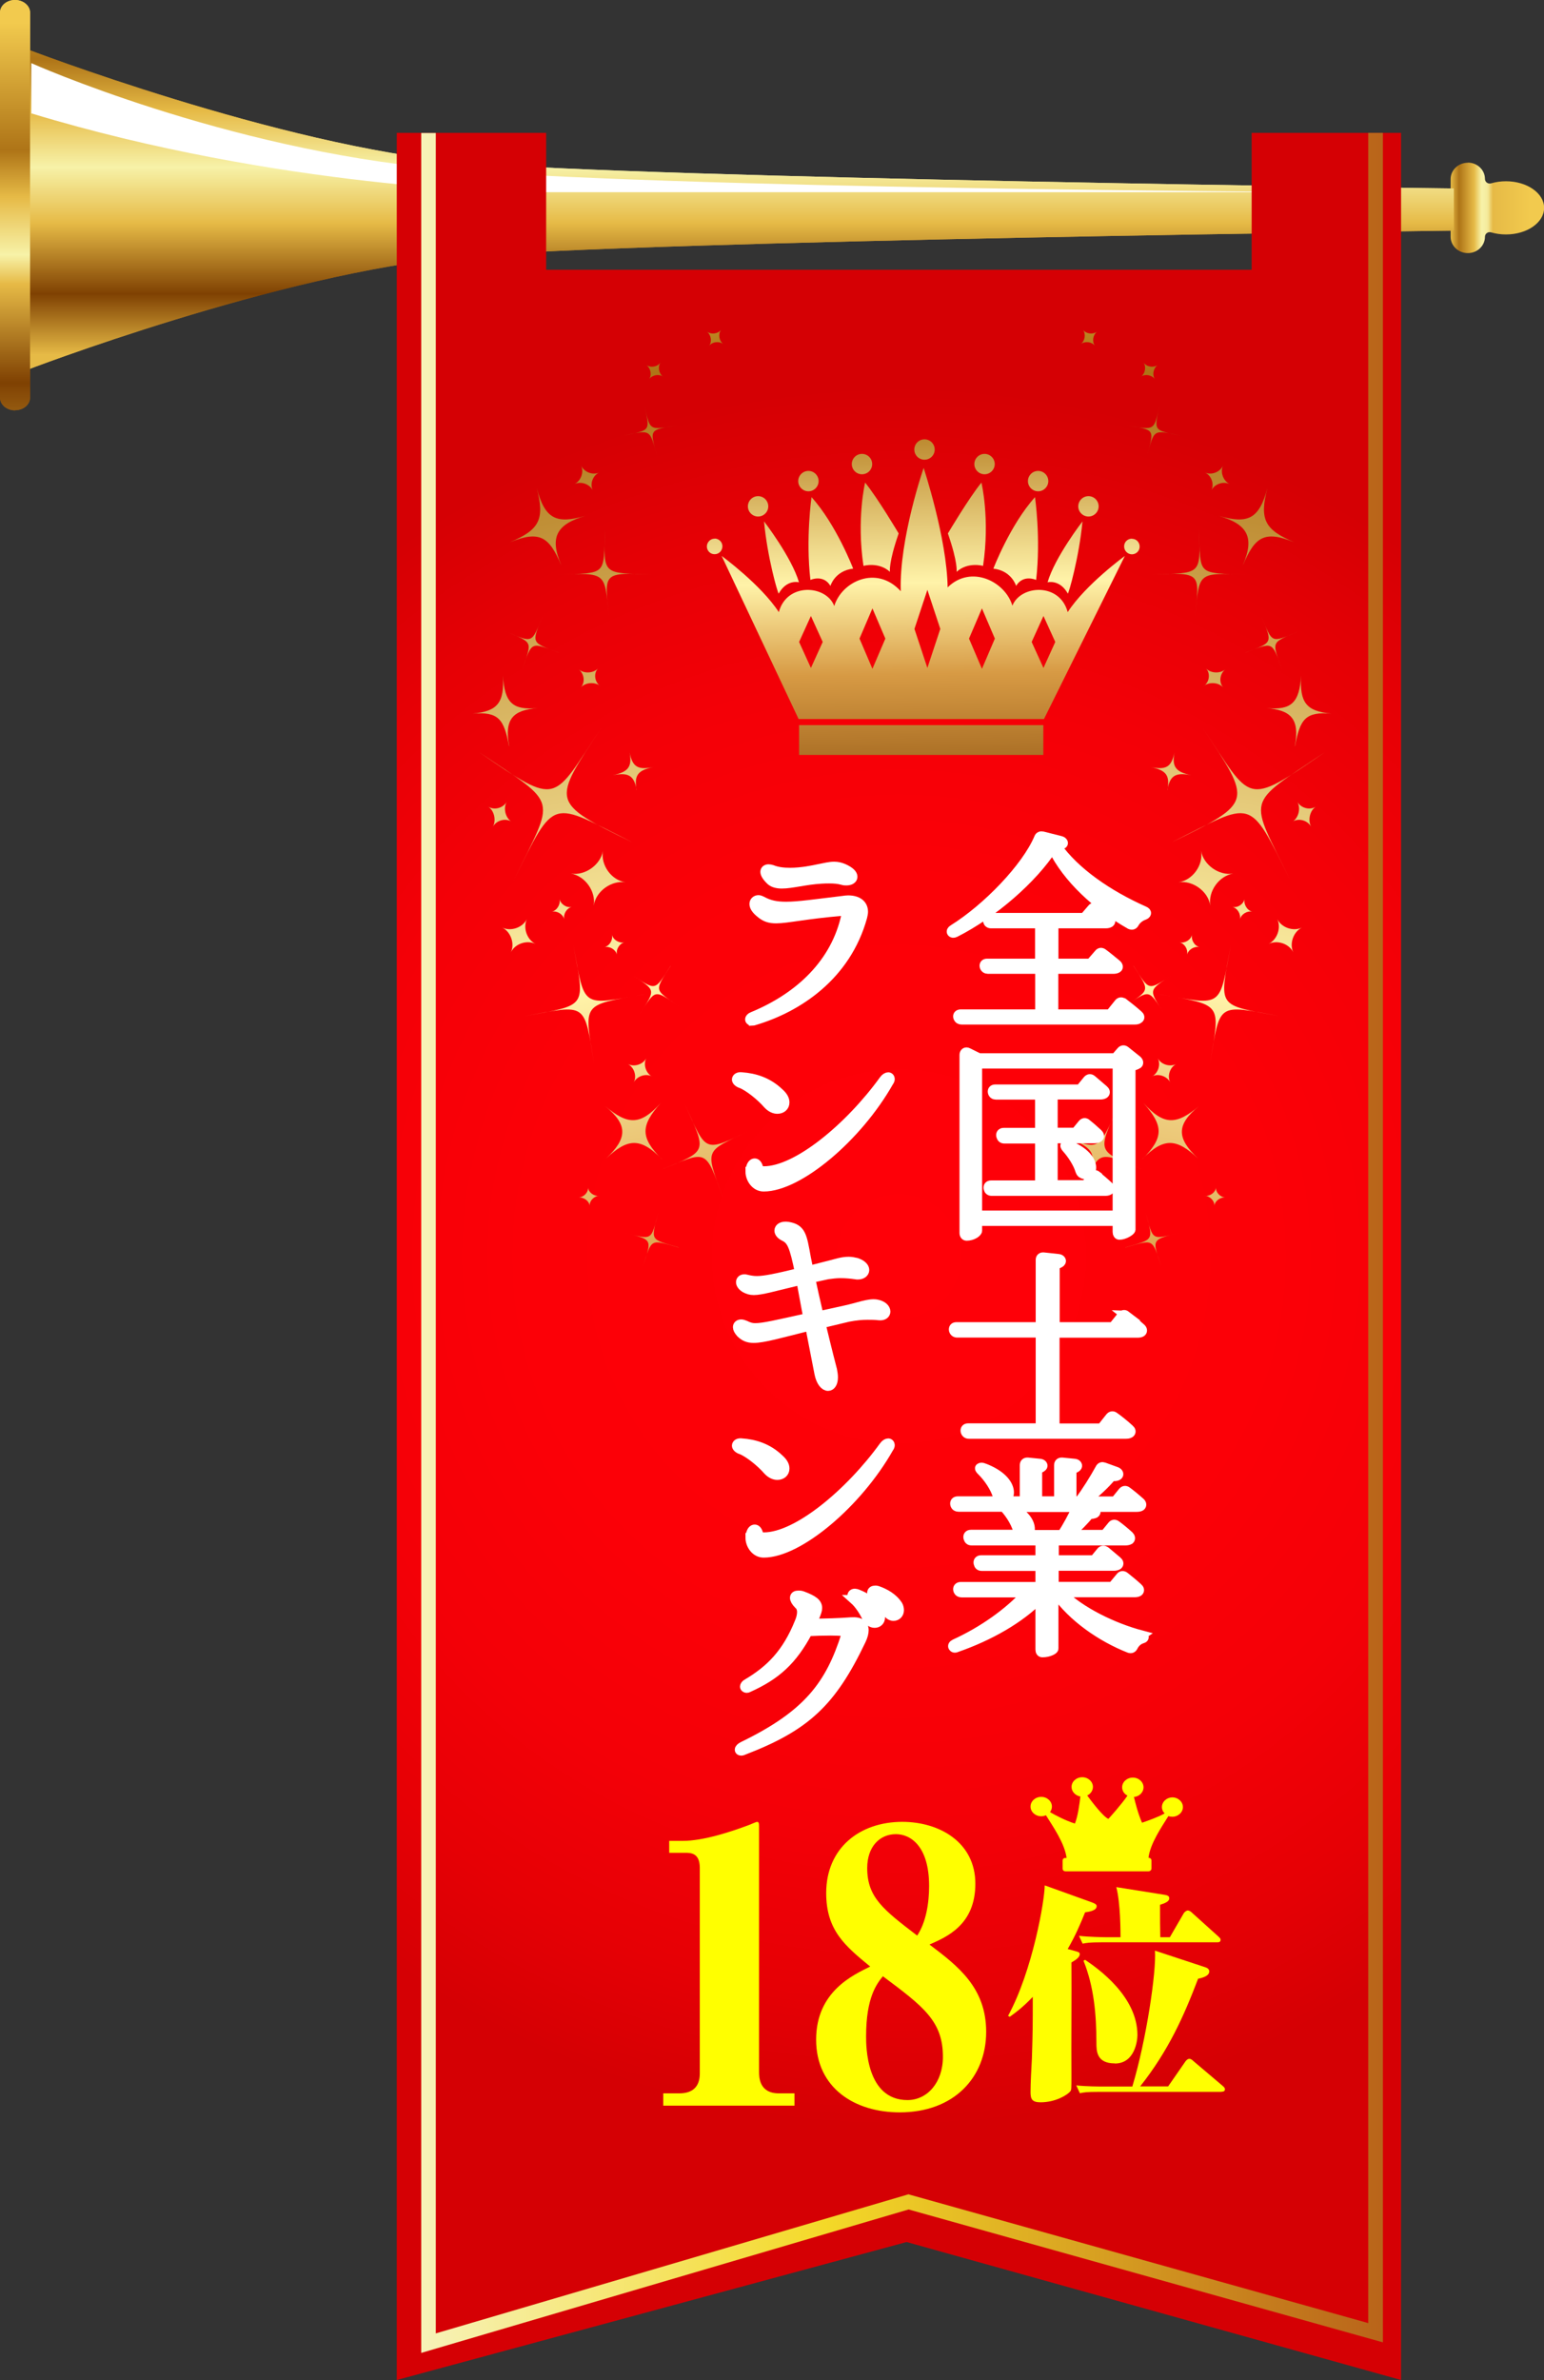 <?xml version="1.0" encoding="UTF-8"?><svg id="_レイヤー_2" xmlns="http://www.w3.org/2000/svg" xmlns:xlink="http://www.w3.org/1999/xlink" viewBox="0 0 124.22 191.45"><rect x="0" y="0" width="124.22" height="191.45" fill="#333333" stroke="none"/><defs><style>.cls-1{fill:url(#_名称未設定グラデーション_182);}.cls-2{fill:#fff;}.cls-3{fill:#ff0;}.cls-4{fill:url(#_名称未設定グラデーション_182-4);}.cls-5{fill:url(#_名称未設定グラデーション_182-8);}.cls-6{fill:url(#_名称未設定グラデーション_182-7);}.cls-7{fill:url(#_名称未設定グラデーション_182-6);}.cls-8{fill:url(#_名称未設定グラデーション_182-5);}.cls-9{fill:url(#_名称未設定グラデーション_182-9);}.cls-10{fill:url(#_名称未設定グラデーション_182-3);}.cls-11{fill:url(#_名称未設定グラデーション_182-2);}.cls-12{fill:url(#New_Gradient_Swatch_3);}.cls-13{fill:url(#_名称未設定グラデーション_59);}.cls-14{fill:url(#_名称未設定グラデーション_58);}.cls-15{fill:url(#_名称未設定グラデーション_182-55);}.cls-16{fill:url(#_名称未設定グラデーション_182-57);}.cls-17{fill:url(#_名称未設定グラデーション_182-56);}.cls-18{fill:url(#_名称未設定グラデーション_182-50);}.cls-19{fill:url(#_名称未設定グラデーション_182-51);}.cls-20{fill:url(#_名称未設定グラデーション_182-59);}.cls-21{fill:url(#_名称未設定グラデーション_182-52);}.cls-22{fill:url(#_名称未設定グラデーション_182-58);}.cls-23{fill:url(#_名称未設定グラデーション_182-42);}.cls-24{fill:url(#_名称未設定グラデーション_182-54);}.cls-25{fill:url(#_名称未設定グラデーション_182-53);}.cls-26{fill:url(#_名称未設定グラデーション_182-16);}.cls-27{fill:url(#_名称未設定グラデーション_182-15);}.cls-28{fill:url(#_名称未設定グラデーション_182-11);}.cls-29{fill:url(#_名称未設定グラデーション_182-12);}.cls-30{fill:url(#_名称未設定グラデーション_182-13);}.cls-31{fill:url(#_名称未設定グラデーション_182-14);}.cls-32{fill:url(#_名称未設定グラデーション_182-19);}.cls-33{fill:url(#_名称未設定グラデーション_182-10);}.cls-34{fill:url(#_名称未設定グラデーション_182-18);}.cls-35{fill:url(#_名称未設定グラデーション_182-17);}.cls-36{fill:url(#_名称未設定グラデーション_182-30);}.cls-37{fill:url(#_名称未設定グラデーション_182-31);}.cls-38{fill:url(#_名称未設定グラデーション_182-32);}.cls-39{fill:url(#_名称未設定グラデーション_182-43);}.cls-40{fill:url(#_名称未設定グラデーション_182-46);}.cls-41{fill:url(#_名称未設定グラデーション_182-41);}.cls-42{fill:url(#_名称未設定グラデーション_182-40);}.cls-43{fill:url(#_名称未設定グラデーション_182-49);}.cls-44{fill:url(#_名称未設定グラデーション_182-48);}.cls-45{fill:url(#_名称未設定グラデーション_182-45);}.cls-46{fill:url(#_名称未設定グラデーション_182-44);}.cls-47{fill:url(#_名称未設定グラデーション_182-47);}.cls-48{fill:url(#_名称未設定グラデーション_182-35);}.cls-49{fill:url(#_名称未設定グラデーション_182-34);}.cls-50{fill:url(#_名称未設定グラデーション_182-36);}.cls-51{fill:url(#_名称未設定グラデーション_182-39);}.cls-52{fill:url(#_名称未設定グラデーション_182-38);}.cls-53{fill:url(#_名称未設定グラデーション_182-37);}.cls-54{fill:url(#_名称未設定グラデーション_182-33);}.cls-55{fill:url(#_名称未設定グラデーション_182-23);}.cls-56{fill:url(#_名称未設定グラデーション_182-26);}.cls-57{fill:url(#_名称未設定グラデーション_182-25);}.cls-58{fill:url(#_名称未設定グラデーション_182-29);}.cls-59{fill:url(#_名称未設定グラデーション_182-24);}.cls-60{fill:url(#_名称未設定グラデーション_182-28);}.cls-61{fill:url(#_名称未設定グラデーション_182-27);}.cls-62{fill:url(#_名称未設定グラデーション_182-22);}.cls-63{fill:url(#_名称未設定グラデーション_182-21);}.cls-64{fill:url(#_名称未設定グラデーション_182-20);}.cls-65{fill:url(#_名称未設定グラデーション_182-62);}.cls-66{fill:url(#_名称未設定グラデーション_182-61);}.cls-67{fill:url(#_名称未設定グラデーション_182-63);}.cls-68{fill:url(#_名称未設定グラデーション_182-60);}.cls-69{fill:none;stroke:#fff;stroke-width:.75px;}.cls-70{fill:url(#_名称未設定グラデーション_4);}.cls-71{fill:url(#_名称未設定グラデーション_3);}</style><linearGradient id="_名称未設定グラデーション_58" x1="-1092.72" y1="16.72" x2="-1085.21" y2="16.72" gradientTransform="translate(-968.5) rotate(-180) scale(1 -1)" gradientUnits="userSpaceOnUse"><stop offset=".15" stop-color="#f2ca4e"/><stop offset=".55" stop-color="#e6ba46"/><stop offset=".56" stop-color="#e9c458"/><stop offset=".58" stop-color="#eed474"/><stop offset=".59" stop-color="#f2e18b"/><stop offset=".61" stop-color="#f4ea9b"/><stop offset=".64" stop-color="#f6f0a5"/><stop offset=".67" stop-color="#f7f2a8"/><stop offset=".75" stop-color="#e6ba46"/><stop offset=".91" stop-color="#ae7417"/><stop offset="1" stop-color="#e6ba46"/></linearGradient><linearGradient id="_名称未設定グラデーション_3" x1="-1027.98" y1="-9.22" x2="-1027.98" y2="28.54" gradientTransform="translate(-968.5) rotate(-180) scale(1 -1)" gradientUnits="userSpaceOnUse"><stop offset=".15" stop-color="#f2ca4e"/><stop offset=".37" stop-color="#ae7417"/><stop offset=".48" stop-color="#e6ba46"/><stop offset=".6" stop-color="#f7f2a8"/><stop offset=".72" stop-color="#e6ba46"/><stop offset=".87" stop-color="#7f4102"/><stop offset="1" stop-color="#e6ba46"/></linearGradient><linearGradient id="_名称未設定グラデーション_59" x1="-969.71" y1="-5.19" x2="-969.71" y2="41.53" gradientTransform="translate(-968.5) rotate(-180) scale(1 -1)" gradientUnits="userSpaceOnUse"><stop offset=".15" stop-color="#f2ca4e"/><stop offset=".37" stop-color="#ae7417"/><stop offset=".45" stop-color="#e6ba46"/><stop offset=".55" stop-color="#f7f2a8"/><stop offset=".6" stop-color="#e6ba46"/><stop offset=".77" stop-color="#7f4102"/><stop offset="1" stop-color="#e6ba46"/></linearGradient><radialGradient id="_名称未設定グラデーション_4" cx="72.32" cy="101.07" fx="72.32" fy="101.07" r="70" gradientUnits="userSpaceOnUse"><stop offset="0" stop-color="#ff0008"/><stop offset=".43" stop-color="#fc0007"/><stop offset=".66" stop-color="#f40007"/><stop offset=".85" stop-color="#e60005"/><stop offset="1" stop-color="#d50004"/></radialGradient><linearGradient id="_名称未設定グラデーション_182" x1="102.31" y1="19.66" x2="79.86" y2="137.28" gradientUnits="userSpaceOnUse"><stop offset="0" stop-color="#f3cb4e"/><stop offset=".1" stop-color="#af7417"/><stop offset=".5" stop-color="#fff3a9"/><stop offset=".71" stop-color="#d79a44"/><stop offset="1" stop-color="#955a16"/></linearGradient><linearGradient id="_名称未設定グラデーション_182-2" x1="107.84" y1="20.71" x2="85.4" y2="138.33" xlink:href="#_名称未設定グラデーション_182"/><linearGradient id="_名称未設定グラデーション_182-3" x1="103.83" y1="19.95" x2="81.39" y2="137.57" xlink:href="#_名称未設定グラデーション_182"/><linearGradient id="_名称未設定グラデーション_182-4" x1="106.31" y1="20.42" x2="83.87" y2="138.04" xlink:href="#_名称未設定グラデーション_182"/><linearGradient id="_名称未設定グラデーション_182-5" x1="109.87" y1="21.1" x2="87.43" y2="138.72" xlink:href="#_名称未設定グラデーション_182"/><linearGradient id="_名称未設定グラデーション_182-6" x1="112.03" y1="21.51" x2="89.59" y2="139.13" xlink:href="#_名称未設定グラデーション_182"/><linearGradient id="_名称未設定グラデーション_182-7" x1="106.19" y1="20.4" x2="83.75" y2="138.02" xlink:href="#_名称未設定グラデーション_182"/><linearGradient id="_名称未設定グラデーション_182-8" x1="107.59" y1="20.67" x2="85.15" y2="138.28" xlink:href="#_名称未設定グラデーション_182"/><linearGradient id="_名称未設定グラデーション_182-9" x1="108.68" y1="20.87" x2="86.24" y2="138.49" xlink:href="#_名称未設定グラデーション_182"/><linearGradient id="_名称未設定グラデーション_182-10" x1="109.56" y1="21.04" x2="87.11" y2="138.66" xlink:href="#_名称未設定グラデーション_182"/><linearGradient id="_名称未設定グラデーション_182-11" x1="101.59" y1="19.52" x2="79.14" y2="137.14" xlink:href="#_名称未設定グラデーション_182"/><linearGradient id="_名称未設定グラデーション_182-12" x1="108.22" y1="20.78" x2="85.77" y2="138.4" xlink:href="#_名称未設定グラデーション_182"/><linearGradient id="_名称未設定グラデーション_182-13" x1="95.93" y1="18.44" x2="73.49" y2="136.06" xlink:href="#_名称未設定グラデーション_182"/><linearGradient id="_名称未設定グラデーション_182-14" x1="106.58" y1="20.47" x2="84.14" y2="138.09" xlink:href="#_名称未設定グラデーション_182"/><linearGradient id="_名称未設定グラデーション_182-15" x1="113.6" y1="21.81" x2="91.16" y2="139.43" xlink:href="#_名称未設定グラデーション_182"/><linearGradient id="_名称未設定グラデーション_182-16" x1="104.31" y1="20.04" x2="81.87" y2="137.66" xlink:href="#_名称未設定グラデーション_182"/><linearGradient id="_名称未設定グラデーション_182-17" x1="94.68" y1="18.2" x2="72.24" y2="135.82" xlink:href="#_名称未設定グラデーション_182"/><linearGradient id="_名称未設定グラデーション_182-18" x1="89.51" y1="17.22" x2="67.07" y2="134.83" xlink:href="#_名称未設定グラデーション_182"/><linearGradient id="_名称未設定グラデーション_182-19" x1="101.55" y1="19.51" x2="79.11" y2="137.13" xlink:href="#_名称未設定グラデーション_182"/><linearGradient id="_名称未設定グラデーション_182-20" x1="113.28" y1="21.75" x2="90.84" y2="139.37" xlink:href="#_名称未設定グラデーション_182"/><linearGradient id="_名称未設定グラデーション_182-21" x1="111.33" y1="21.38" x2="88.89" y2="139" xlink:href="#_名称未設定グラデーション_182"/><linearGradient id="_名称未設定グラデーション_182-22" x1="102.29" y1="19.65" x2="79.85" y2="137.27" xlink:href="#_名称未設定グラデーション_182"/><linearGradient id="_名称未設定グラデーション_182-23" x1="105.35" y1="20.24" x2="82.91" y2="137.86" xlink:href="#_名称未設定グラデーション_182"/><linearGradient id="_名称未設定グラデーション_182-24" x1="-1003.94" y1="19.66" x2="-1026.38" y2="137.28" gradientTransform="translate(-961.1) rotate(-180) scale(1 -1)" xlink:href="#_名称未設定グラデーション_182"/><linearGradient id="_名称未設定グラデーション_182-25" x1="-998.4" y1="20.71" x2="-1020.85" y2="138.33" gradientTransform="translate(-961.1) rotate(-180) scale(1 -1)" xlink:href="#_名称未設定グラデーション_182"/><linearGradient id="_名称未設定グラデーション_182-26" x1="-1002.41" y1="19.95" x2="-1024.85" y2="137.57" gradientTransform="translate(-961.1) rotate(-180) scale(1 -1)" xlink:href="#_名称未設定グラデーション_182"/><linearGradient id="_名称未設定グラデーション_182-27" x1="-999.93" y1="20.42" x2="-1022.37" y2="138.04" gradientTransform="translate(-961.1) rotate(-180) scale(1 -1)" xlink:href="#_名称未設定グラデーション_182"/><linearGradient id="_名称未設定グラデーション_182-28" x1="-996.37" y1="21.1" x2="-1018.82" y2="138.72" gradientTransform="translate(-961.1) rotate(-180) scale(1 -1)" xlink:href="#_名称未設定グラデーション_182"/><linearGradient id="_名称未設定グラデーション_182-29" x1="-994.21" y1="21.51" x2="-1016.66" y2="139.13" gradientTransform="translate(-961.1) rotate(-180) scale(1 -1)" xlink:href="#_名称未設定グラデーション_182"/><linearGradient id="_名称未設定グラデーション_182-30" x1="-1000.05" y1="20.4" x2="-1022.5" y2="138.02" gradientTransform="translate(-961.1) rotate(-180) scale(1 -1)" xlink:href="#_名称未設定グラデーション_182"/><linearGradient id="_名称未設定グラデーション_182-31" x1="-998.65" y1="20.67" x2="-1021.09" y2="138.28" gradientTransform="translate(-961.1) rotate(-180) scale(1 -1)" xlink:href="#_名称未設定グラデーション_182"/><linearGradient id="_名称未設定グラデーション_182-32" x1="-997.56" y1="20.87" x2="-1020.01" y2="138.49" gradientTransform="translate(-961.1) rotate(-180) scale(1 -1)" xlink:href="#_名称未設定グラデーション_182"/><linearGradient id="_名称未設定グラデーション_182-33" x1="-996.69" y1="21.04" x2="-1019.13" y2="138.66" gradientTransform="translate(-961.1) rotate(-180) scale(1 -1)" xlink:href="#_名称未設定グラデーション_182"/><linearGradient id="_名称未設定グラデーション_182-34" x1="-1004.66" y1="19.52" x2="-1027.1" y2="137.14" gradientTransform="translate(-961.1) rotate(-180) scale(1 -1)" xlink:href="#_名称未設定グラデーション_182"/><linearGradient id="_名称未設定グラデーション_182-35" x1="-998.03" y1="20.78" x2="-1020.47" y2="138.4" gradientTransform="translate(-961.1) rotate(-180) scale(1 -1)" xlink:href="#_名称未設定グラデーション_182"/><linearGradient id="_名称未設定グラデーション_182-36" x1="-1010.31" y1="18.44" x2="-1032.75" y2="136.06" gradientTransform="translate(-961.1) rotate(-180) scale(1 -1)" xlink:href="#_名称未設定グラデーション_182"/><linearGradient id="_名称未設定グラデーション_182-37" x1="-999.66" y1="20.47" x2="-1022.1" y2="138.09" gradientTransform="translate(-961.1) rotate(-180) scale(1 -1)" xlink:href="#_名称未設定グラデーション_182"/><linearGradient id="_名称未設定グラデーション_182-38" x1="-992.65" y1="21.81" x2="-1015.09" y2="139.43" gradientTransform="translate(-961.1) rotate(-180) scale(1 -1)" xlink:href="#_名称未設定グラデーション_182"/><linearGradient id="_名称未設定グラデーション_182-39" x1="-1001.94" y1="20.04" x2="-1024.38" y2="137.66" gradientTransform="translate(-961.1) rotate(-180) scale(1 -1)" xlink:href="#_名称未設定グラデーション_182"/><linearGradient id="_名称未設定グラデーション_182-40" x1="-1011.56" y1="18.2" x2="-1034" y2="135.82" gradientTransform="translate(-961.1) rotate(-180) scale(1 -1)" xlink:href="#_名称未設定グラデーション_182"/><linearGradient id="_名称未設定グラデーション_182-41" x1="-1016.73" y1="17.22" x2="-1039.18" y2="134.83" gradientTransform="translate(-961.1) rotate(-180) scale(1 -1)" xlink:href="#_名称未設定グラデーション_182"/><linearGradient id="_名称未設定グラデーション_182-42" x1="-1004.7" y1="19.51" x2="-1027.14" y2="137.13" gradientTransform="translate(-961.1) rotate(-180) scale(1 -1)" xlink:href="#_名称未設定グラデーション_182"/><linearGradient id="_名称未設定グラデーション_182-43" x1="-992.96" y1="21.75" x2="-1015.4" y2="139.37" gradientTransform="translate(-961.1) rotate(-180) scale(1 -1)" xlink:href="#_名称未設定グラデーション_182"/><linearGradient id="_名称未設定グラデーション_182-44" x1="-994.91" y1="21.38" x2="-1017.36" y2="139" gradientTransform="translate(-961.1) rotate(-180) scale(1 -1)" xlink:href="#_名称未設定グラデーション_182"/><linearGradient id="_名称未設定グラデーション_182-45" x1="-1003.95" y1="19.65" x2="-1026.4" y2="137.27" gradientTransform="translate(-961.1) rotate(-180) scale(1 -1)" xlink:href="#_名称未設定グラデーション_182"/><linearGradient id="_名称未設定グラデーション_182-46" x1="-1000.89" y1="20.24" x2="-1023.34" y2="137.86" gradientTransform="translate(-961.1) rotate(-180) scale(1 -1)" xlink:href="#_名称未設定グラデーション_182"/><linearGradient id="New_Gradient_Swatch_3" x1="33.89" y1="99.98" x2="111.26" y2="99.98" gradientUnits="userSpaceOnUse"><stop offset="0" stop-color="#f7f2b8"/><stop offset=".42" stop-color="#f4d928"/><stop offset="1" stop-color="#b9641a"/></linearGradient><linearGradient id="_名称未設定グラデーション_182-47" x1="57.29" y1="29.56" x2="57.8" y2="64.63" xlink:href="#_名称未設定グラデーション_182"/><linearGradient id="_名称未設定グラデーション_182-48" x1="66.62" y1="29.43" x2="67.12" y2="64.5" xlink:href="#_名称未設定グラデーション_182"/><linearGradient id="_名称未設定グラデーション_182-49" x1="70.58" y1="29.37" x2="71.08" y2="64.44" xlink:href="#_名称未設定グラデーション_182"/><linearGradient id="_名称未設定グラデーション_182-50" x1="62.67" y1="29.48" x2="63.17" y2="64.55" xlink:href="#_名称未設定グラデーション_182"/><linearGradient id="_名称未設定グラデーション_182-51" x1="74.28" y1="29.32" x2="74.78" y2="64.39" xlink:href="#_名称未設定グラデーション_182"/><linearGradient id="_名称未設定グラデーション_182-52" x1="69.23" y1="29.39" x2="69.74" y2="64.46" xlink:href="#_名称未設定グラデーション_182"/><linearGradient id="_名称未設定グラデーション_182-53" x1="64.91" y1="29.45" x2="65.41" y2="64.52" xlink:href="#_名称未設定グラデーション_182"/><linearGradient id="_名称未設定グラデーション_182-54" x1="60.83" y1="29.51" x2="61.33" y2="64.58" xlink:href="#_名称未設定グラデーション_182"/><linearGradient id="_名称未設定グラデーション_182-55" x1="74.06" y1="29.32" x2="74.56" y2="64.39" xlink:href="#_名称未設定グラデーション_182"/><linearGradient id="_名称未設定グラデーション_182-56" x1="90.85" y1="29.08" x2="91.35" y2="64.15" xlink:href="#_名称未設定グラデーション_182"/><linearGradient id="_名称未設定グラデーション_182-57" x1="81.5" y1="29.21" x2="82" y2="64.28" xlink:href="#_名称未設定グラデーション_182"/><linearGradient id="_名称未設定グラデーション_182-58" x1="77.6" y1="29.27" x2="78.1" y2="64.34" xlink:href="#_名称未設定グラデーション_182"/><linearGradient id="_名称未設定グラデーション_182-59" x1="85.46" y1="29.15" x2="85.96" y2="64.22" xlink:href="#_名称未設定グラデーション_182"/><linearGradient id="_名称未設定グラデーション_182-60" x1="79.09" y1="29.25" x2="79.6" y2="64.32" xlink:href="#_名称未設定グラデーション_182"/><linearGradient id="_名称未設定グラデーション_182-61" x1="83.38" y1="29.18" x2="83.89" y2="64.25" xlink:href="#_名称未設定グラデーション_182"/><linearGradient id="_名称未設定グラデーション_182-62" x1="87.4" y1="29.13" x2="87.91" y2="64.2" xlink:href="#_名称未設定グラデーション_182"/><linearGradient id="_名称未設定グラデーション_182-63" x1="73.68" y1="29.32" x2="74.18" y2="64.39" xlink:href="#_名称未設定グラデーション_182"/></defs><g id="_レイヤー_1-2"><path class="cls-14" d="m118.09,13.08c.76,0,1.38.59,1.38,1.31h0c0,.25.24.43.49.36.37-.11.78-.17,1.2-.17,1.69,0,3.07.96,3.07,2.14s-1.37,2.14-3.07,2.14c-.43,0-.83-.06-1.2-.17-.24-.07-.49.1-.49.36h0c0,.72-.62,1.31-1.38,1.31s-1.38-.59-1.38-1.31v-4.65c0-.72.62-1.31,1.38-1.31Z"/><path class="cls-71" d="m37.14,13.06c14.7,1.3,79.82,2.1,79.82,2.1v3.39s-65.12.8-79.82,2.1C22.44,21.95,2,29.82,2,29.82V3.89s20.45,7.87,35.15,9.17Z"/><path class="cls-13" d="m1.21,33c.67,0,1.21-.45,1.21-1.02V1.02c0-.56-.54-1.02-1.21-1.02S0,.45,0,1.02v30.97c0,.56.54,1.02,1.21,1.02Z"/><path class="cls-2" d="m105.91,15.46H41.63s-19.17-.29-39.11-6.34v-4.04s15.48,6.92,32.92,8.5c17.44,1.59,70.48,1.87,70.48,1.87Z"/><path class="cls-71" d="m37.14,13.06c14.7,1.3,79.82,2.1,79.82,2.1v3.39s-65.12.8-79.82,2.1C22.44,21.95,2,29.82,2,29.82V3.89s20.45,7.87,35.15,9.17Z"/><path class="cls-13" d="m1.21,33c.67,0,1.21-.45,1.21-1.02V1.02c0-.56-.54-1.02-1.21-1.02S0,.45,0,1.02v30.97c0,.56.54,1.02,1.21,1.02Z"/><path class="cls-2" d="m105.91,15.46H41.63s-19.17-.29-39.11-6.34v-4.04s15.48,6.92,32.92,8.5c17.44,1.59,70.48,1.87,70.48,1.87Z"/><polygon class="cls-70" points="100.7 10.69 100.7 21.7 43.94 21.7 43.94 10.69 31.92 10.69 31.92 191.45 72.94 180.35 112.72 191.45 112.72 10.69 100.7 10.69"/><path class="cls-1" d="m84.8,90.94c3.76,1.78,3.47,1.8,5.25-2.13-1.79,3.93-1.9,3.73,1.95,5.3-3.84-1.57-3.57-1.81-5.08,2.39,1.51-4.19,1.63-3.78-2.12-5.56Z"/><path class="cls-11" d="m90.54,100.34c2.32-.68,2.25-.48,1.64-2.81.6,2.33.44,2.2,2.79,1.62-2.33.58-2.31.47-1.55,2.71-.74-2.23-.54-2.19-2.88-1.51Z"/><path class="cls-10" d="m91.2,77.69c1.31,2.07,1.13,2.01,3.17.7-2.03,1.31-1.99,1.16-.67,3.2-1.33-2.04-1.14-2.02-3.18-.65,2.04-1.37,1.99-1.18.68-3.24Z"/><path class="cls-4" d="m94.9,75.8c.42.1.9-.19,1.01-.61-.1.42.19.9.6,1-.42-.1-.9.19-1.01.61.1-.42-.19-.9-.6-1Z"/><path class="cls-8" d="m99.14,72.95c.42.1.89-.2.99-.63-.09.43.21.92.63,1.02-.42-.1-.9.2-1.01.61.1-.42-.19-.9-.61-1Z"/><path class="cls-7" d="m96.94,96.2c.43.03.86-.29.89-.68-.03.39.33.78.76.81-.43-.04-.86.29-.89.67.03-.38-.33-.78-.76-.81Z"/><path class="cls-6" d="m92.68,86.6c.5-.28.72-.96.47-1.47.26.5.97.72,1.48.46-.51.26-.75.99-.47,1.48-.27-.5-.97-.75-1.48-.48Z"/><path class="cls-5" d="m91.91,93.24c1.75-1.76,1.7-2.69.08-4.52,1.64,1.83,2.66,1.78,4.47.26-1.86,1.51-1.78,2.6-.07,4.21-1.73-1.62-2.75-1.72-4.48.04Z"/><path class="cls-9" d="m94.26,67.76c6.69-3.26,6.43-3.23,2.51-9.2,3.98,5.95,3.33,6.4,9.82,1.95-6.53,4.39-6.1,3.44-2.78,10.31-3.38-6.85-2.91-6.38-9.55-3.06Z"/><path class="cls-33" d="m93.33,79.99c5.1.9,4.75,1.15,5.69-3.96-.95,5.11-1.14,4.77,3.93,5.71-5.08-.95-4.77-1.15-5.61,3.87.84-5.01,1.07-4.72-4.02-5.62Z"/><path class="cls-28" d="m92.62,46.22c4.01-.16,4.01.17,3.82-3.68.19,3.84-.25,3.52,3.92,3.69-4.12-.17-3.84-.21-4.21,3.38.37-3.6.53-3.56-3.52-3.39Z"/><path class="cls-29" d="m100.2,52.49c2.25-.83,2.18-.72,1.27-2.98.91,2.26.74,2.25,2.99,1.27-2.27.98-2.13.74-1.31,3.14-.82-2.41-.71-2.26-2.94-1.43Z"/><path class="cls-30" d="m90.64,34.22c2.31.37,2.21.52,2.68-1.82-.45,2.34-.65,2.15,1.72,2.66-2.34-.52-2.15-.55-2.78,1.68.61-2.22.72-2.16-1.62-2.52Z"/><path class="cls-31" d="m97.37,72.84c-.17-1.15-1.42-2.04-2.55-1.87,1.13-.16,2.01-1.39,1.81-2.52.2,1.12,1.44,2.01,2.58,1.82-1.15.2-2.01,1.42-1.84,2.56Z"/><path class="cls-27" d="m102.06,75.93c.7-.34,1.03-1.3.7-2,.34.69,1.29,1.02,1.99.68-.7.34-1.03,1.31-.7,2-.33-.7-1.29-1.02-1.99-.68Z"/><path class="cls-26" d="m96.87,55.17c.44-.33.52-1.01.16-1.4.36.38,1.1.44,1.54.08-.44.36-.52,1.04-.16,1.45-.36-.41-1.1-.46-1.54-.14Z"/><path class="cls-35" d="m91.78,30.31c.35-.24.46-.8.22-1.15.24.35.79.45,1.14.2-.35.25-.46.8-.22,1.15-.24-.35-.79-.45-1.14-.21Z"/><path class="cls-34" d="m86.95,27.68c.34-.26.43-.81.18-1.15.25.33.8.4,1.14.14-.34.26-.43.81-.18,1.15-.25-.33-.8-.4-1.14-.14Z"/><path class="cls-32" d="m97.46,39.44c.25-.5,0-1.2-.52-1.43.51.23,1.21-.02,1.45-.55-.23.53.02,1.22.54,1.48-.52-.25-1.22,0-1.47.5Z"/><path class="cls-64" d="m104,66.09c.48-.31.67-1.09.37-1.6.29.52,1.02.71,1.5.39-.49.32-.67,1.1-.38,1.63-.29-.53-1.01-.72-1.5-.42Z"/><path class="cls-63" d="m104.18,60.01c.4-2.2-.33-2.89-2.3-3.05,2.02.18,2.66-.42,2.8-2.62-.13,2.19.42,2.88,2.44,3.06-2.08-.16-2.53.43-2.93,2.62Z"/><path class="cls-62" d="m93.92,63.55c.22-1.18-.09-1.6-1.37-1.85,1.28.26,1.71-.01,1.94-1.19-.22,1.17.09,1.59,1.36,1.85-1.28-.25-1.72.02-1.94,1.19Z"/><path class="cls-55" d="m100,45.44c.98-2.27.31-3.29-1.94-3.94,2.3.65,3.24.3,3.91-2.25-.67,2.55-.21,3.37,2.16,4.37-2.42-.98-3.16-.43-4.13,1.83Z"/><path class="cls-59" d="m60.34,90.94c-3.76,1.78-3.47,1.8-5.25-2.13,1.79,3.93,1.9,3.73-1.95,5.3,3.84-1.57,3.57-1.81,5.08,2.39-1.51-4.19-1.63-3.78,2.12-5.56Z"/><path class="cls-57" d="m54.6,100.34c-2.32-.68-2.25-.48-1.64-2.81-.6,2.33-.44,2.2-2.79,1.62,2.33.58,2.31.47,1.55,2.71.74-2.23.54-2.19,2.88-1.51Z"/><path class="cls-56" d="m53.95,77.69c-1.31,2.07-1.13,2.01-3.17.7,2.03,1.31,1.99,1.16.67,3.2,1.33-2.04,1.14-2.02,3.18-.65-2.04-1.37-1.99-1.18-.68-3.24Z"/><path class="cls-61" d="m50.24,75.8c-.42.1-.9-.19-1.01-.61.1.42-.19.9-.6,1,.42-.1.9.19,1.01.61-.1-.42.19-.9.6-1Z"/><path class="cls-60" d="m46.01,72.95c-.42.1-.89-.2-.99-.63.09.43-.21.92-.63,1.02.42-.1.9.2,1.01.61-.1-.42.19-.9.61-1Z"/><path class="cls-58" d="m48.2,96.2c-.43.03-.86-.29-.89-.68.03.39-.33.78-.76.81.43-.04.86.29.89.67-.03-.38.33-.78.76-.81Z"/><path class="cls-36" d="m52.46,86.6c-.5-.28-.72-.96-.47-1.47-.26.5-.97.72-1.48.46.51.26.75.99.47,1.48.27-.5.97-.75,1.48-.48Z"/><path class="cls-37" d="m53.24,93.24c-1.75-1.76-1.7-2.69-.08-4.52-1.64,1.83-2.66,1.78-4.47.26,1.86,1.51,1.78,2.6.07,4.21,1.73-1.62,2.75-1.72,4.48.04Z"/><path class="cls-38" d="m50.88,67.76c-6.69-3.26-6.43-3.23-2.51-9.2-3.98,5.95-3.33,6.4-9.82,1.95,6.53,4.39,6.1,3.44,2.78,10.31,3.38-6.85,2.91-6.38,9.55-3.06Z"/><path class="cls-54" d="m51.82,79.99c-5.1.9-4.75,1.15-5.69-3.96.95,5.11,1.14,4.77-3.93,5.71,5.08-.95,4.77-1.15,5.61,3.87-.84-5.01-1.07-4.72,4.02-5.62Z"/><path class="cls-49" d="m52.52,46.22c-4.01-.16-4.01.17-3.82-3.68-.19,3.84.25,3.52-3.92,3.69,4.12-.17,3.84-.21,4.21,3.38-.37-3.6-.53-3.56,3.52-3.39Z"/><path class="cls-48" d="m44.94,52.49c-2.25-.83-2.18-.72-1.27-2.98-.91,2.26-.74,2.25-2.99,1.27,2.27.98,2.13.74,1.31,3.14.82-2.41.71-2.26,2.94-1.43Z"/><path class="cls-50" d="m54.5,34.22c-2.31.37-2.21.52-2.68-1.82.45,2.34.65,2.15-1.72,2.66,2.34-.52,2.15-.55,2.78,1.68-.61-2.22-.72-2.16,1.62-2.52Z"/><path class="cls-53" d="m47.77,72.84c.17-1.15,1.42-2.04,2.55-1.87-1.13-.16-2.01-1.39-1.81-2.52-.2,1.12-1.44,2.01-2.58,1.82,1.15.2,2.01,1.42,1.84,2.56Z"/><path class="cls-52" d="m43.09,75.93c-.7-.34-1.03-1.3-.7-2-.34.69-1.29,1.02-1.99.68.7.34,1.03,1.31.7,2,.33-.7,1.29-1.02,1.99-.68Z"/><path class="cls-51" d="m48.27,55.17c-.44-.33-.52-1.01-.16-1.4-.36.38-1.1.44-1.54.08.44.36.52,1.04.16,1.45.36-.41,1.1-.46,1.54-.14Z"/><path class="cls-42" d="m53.36,30.31c-.35-.24-.46-.8-.22-1.15-.24.35-.79.45-1.14.2.35.25.46.8.22,1.15.24-.35.79-.45,1.14-.21Z"/><path class="cls-41" d="m58.19,27.68c-.34-.26-.43-.81-.18-1.15-.25.33-.8.4-1.14.14.34.26.43.81.18,1.15.25-.33.8-.4,1.14-.14Z"/><path class="cls-23" d="m47.69,39.44c-.25-.5,0-1.2.52-1.43-.51.23-1.21-.02-1.45-.55.23.53-.02,1.22-.54,1.48.52-.25,1.22,0,1.47.5Z"/><path class="cls-39" d="m41.14,66.09c-.48-.31-.67-1.09-.37-1.6-.29.52-1.02.71-1.5.39.49.32.67,1.1.38,1.63.29-.53,1.01-.72,1.5-.42Z"/><path class="cls-46" d="m40.96,60.01c-.4-2.2.33-2.89,2.3-3.05-2.02.18-2.66-.42-2.8-2.62.13,2.19-.42,2.88-2.44,3.06,2.08-.16,2.53.43,2.93,2.62Z"/><path class="cls-45" d="m51.22,63.55c-.22-1.18.09-1.6,1.37-1.85-1.28.26-1.71-.01-1.94-1.19.22,1.17-.09,1.59-1.36,1.85,1.28-.25,1.72.02,1.94,1.19Z"/><path class="cls-40" d="m45.15,45.44c-.98-2.27-.31-3.29,1.94-3.94-2.3.65-3.24.3-3.91-2.25.67,2.55.21,3.37-2.16,4.37,2.42-.98,3.16-.43,4.13,1.83Z"/><polygon class="cls-12" points="33.89 189.27 33.89 10.7 35.06 10.7 35.06 187.7 73.09 176.51 73.26 176.56 110.08 186.87 110.08 10.69 111.26 10.69 111.26 188.42 73.1 177.73 33.89 189.27"/><path class="cls-47" d="m57.49,43.33c-.34,0-.62.29-.62.63,0,.35.29.63.63.62.35,0,.62-.29.62-.64,0-.35-.29-.62-.63-.62Z"/><path class="cls-44" d="m65.2,46.65s1.04-.48,1.61.48c0,0,.35-1.22,1.83-1.39,0,0-1.35-3.53-3.35-5.75,0,0-.48,3.31-.09,6.66Z"/><path class="cls-43" d="m69.6,38.82s-.7,2.92-.13,6.7c0,0,1.22-.35,2.13.48,0,0-.13-.7.7-3.09,0,0-1.7-2.87-2.7-4.09Z"/><path class="cls-18" d="m62.65,47.75c.65-1.18,1.63-.91,1.63-.91-.59-2.02-2.81-4.9-2.81-4.9.26,2.87,1.11,5.81,1.18,5.81Z"/><circle class="cls-19" cx="74.38" cy="36.16" r=".82"/><circle class="cls-21" cx="69.35" cy="37.33" r=".82"/><path class="cls-25" d="m65.04,39.52c.45,0,.82-.37.82-.82s-.37-.82-.82-.82-.82.37-.82.82.37.82.82.82Z"/><path class="cls-24" d="m60.99,41.55c.45,0,.82-.37.82-.82s-.37-.82-.82-.82-.82.37-.82.82.37.82.82.82Z"/><path class="cls-15" d="m85.9,49.24c-.64-2.4-3.78-2.19-4.45-.52-.56-1.92-3.31-3.34-5.21-1.47-.06-3.97-1.93-9.61-1.93-9.61,0,0-1.98,5.71-1.84,9.92-1.96-2.16-4.77-.76-5.35,1.19-.64-1.7-3.82-1.92-4.46.49-1.45-2.22-4.6-4.52-4.6-4.52l6.19,13.12h19.74l6.51-13.12s-3.15,2.29-4.6,4.52Zm-20.66,4.49l-.95-2.09.95-2.09.95,2.09-.95,2.09Zm4.95.07l-1.04-2.43,1.04-2.43,1.04,2.43-1.04,2.43Zm4.42-.07l-1.04-3.14,1.04-3.14,1.04,3.14-1.04,3.14Zm4.39.07l-1.04-2.43,1.04-2.43,1.04,2.43-1.04,2.43Zm4.95-.07l-.95-2.09.95-2.09.95,2.09-.95,2.09Z"/><path class="cls-17" d="m91.07,43.33c-.35,0-.63.27-.63.62,0,.35.27.63.62.64.34,0,.63-.27.63-.62,0-.35-.27-.63-.62-.63Z"/><path class="cls-16" d="m81.75,47.13c.57-.96,1.61-.48,1.61-.48.39-3.35-.09-6.66-.09-6.66-2,2.22-3.35,5.75-3.35,5.75,1.48.17,1.83,1.39,1.83,1.39Z"/><path class="cls-22" d="m76.96,46c.91-.83,2.13-.48,2.13-.48.57-3.79-.13-6.7-.13-6.7-1,1.22-2.7,4.09-2.7,4.09.83,2.39.7,3.09.7,3.09Z"/><path class="cls-20" d="m85.91,47.75c.07,0,.91-2.94,1.18-5.81,0,0-2.22,2.87-2.81,4.9,0,0,.98-.26,1.63.91Z"/><path class="cls-68" d="m79.21,38.15c.45,0,.82-.37.82-.82s-.37-.82-.82-.82-.82.37-.82.82.37.82.82.82Z"/><path class="cls-66" d="m83.52,39.52c.45,0,.82-.37.82-.82s-.37-.82-.82-.82-.82.37-.82.82.37.82.82.82Z"/><path class="cls-65" d="m87.57,41.55c.45,0,.82-.37.82-.82s-.37-.82-.82-.82-.82.37-.82.82.37.82.82.82Z"/><rect class="cls-67" x="64.29" y="58.33" width="19.65" height="2.4"/><path class="cls-2" d="m85.46,67.92c-.1.05-.27.08-.47.1,1.48,2.13,4.18,3.97,7.06,5.25.13.05.2.13.18.2-.02.07-.08.12-.22.17-.32.12-.59.35-.74.62-.08.15-.18.18-.34.12-2.62-1.48-5.08-3.72-6.25-6.15-1.58,2.45-4.78,5.25-7.83,6.79-.15.07-.23.05-.29-.02-.05-.08,0-.17.13-.25,2.7-1.68,5.87-4.95,6.88-7.34.05-.15.17-.18.32-.15l1.46.37c.17.05.29.22.1.3Zm4.93,12.75c.27.2.77.6,1.19.97.12.1.17.23.03.32-.08.07-.2.08-.33.08h-13.92c-.13,0-.23-.05-.29-.2-.05-.15.03-.27.22-.27h6.37v-3.61h-4.18c-.13,0-.25-.07-.29-.22-.03-.15.05-.25.22-.25h4.24v-3.19h-3.92c-.15,0-.24-.08-.27-.22-.03-.17.05-.27.22-.27h7.55l.62-.72c.1-.13.22-.13.35-.03.25.18.67.52,1.04.82.12.1.17.24.05.34-.08.05-.18.08-.32.08h-4.19v3.19h2.95l.67-.77c.1-.13.22-.13.35-.03.25.18.7.55,1.09.87.12.1.18.25.05.33-.08.05-.2.07-.32.07h-4.8v3.61h4.54l.7-.87c.1-.12.22-.13.35-.03Z"/><path class="cls-2" d="m91.48,85.63c-.13.07-.32.13-.5.17v13.11c-.02.12-.52.44-.92.44-.1,0-.17-.1-.17-.25v-.86h-11.25v.75c0,.15-.4.44-.87.44-.12,0-.2-.1-.2-.25v-14.32c0-.18.13-.29.3-.2l.89.44h10.97l.47-.54c.1-.12.23-.13.35-.03l.94.75c.13.12.17.27,0,.35Zm-1.59-.05h-11.25v12.17h11.25v-12.17Zm-1.66,9.01c.24.18.64.52.96.82.12.1.17.23.05.33-.07.05-.17.08-.3.08h-9.16c-.15,0-.24-.08-.27-.22-.03-.17.05-.27.22-.27h3.92v-3.72h-2.85c-.15,0-.23-.08-.27-.22-.05-.18.05-.29.22-.29h2.9v-3.02h-3.52c-.13,0-.25-.07-.28-.22-.03-.15.05-.25.22-.25h6.83l.59-.72c.1-.12.22-.15.35-.05l.96.82c.12.1.17.23.05.33-.08.05-.18.08-.32.08h-3.81v3.02h1.81l.55-.67c.1-.12.22-.15.35-.03.22.17.59.49.91.79.1.1.17.23.05.33-.08.05-.2.08-.33.08h-3.34v3.72h2.62l.55-.7c.1-.12.22-.15.35-.05Zm-2.23-2.48c2.53,1.04,1.93,2.72,1.09,2.31-.12-.05-.15-.13-.2-.25-.18-.6-.64-1.31-1.09-1.81-.12-.13-.15-.22-.08-.27.08-.05.15-.03.29.02Z"/><path class="cls-2" d="m90.58,105.81c.28.22.8.64,1.21,1.01.12.1.17.24.05.34-.08.05-.18.07-.33.07h-6.64v7.65h3.74l.69-.87c.1-.12.22-.15.35-.05.29.2.82.62,1.22.99.12.1.17.23.05.33-.08.05-.18.08-.33.08h-12.64c-.15,0-.25-.08-.29-.22-.03-.17.05-.27.22-.27h5.82v-7.65h-6.69c-.15,0-.25-.08-.29-.22-.03-.17.05-.27.22-.27h6.76v-5.38c0-.17.1-.25.27-.23l1.19.13c.18.02.3.17.17.3-.1.08-.24.15-.45.18v5h4.66l.7-.87c.1-.12.22-.15.35-.05Z"/><path class="cls-2" d="m91.82,131.55c.15.05.24.12.22.17-.02.07-.08.08-.22.13-.27.1-.49.3-.64.59-.07.15-.17.2-.32.15-2.26-.89-4.59-2.5-5.95-4.46h-.13v4.49c0,.08-.37.32-.92.32-.12,0-.18-.1-.18-.25v-4.13c-1.66,1.68-4.08,3.05-6.72,3.97-.15.07-.24.03-.29-.05-.05-.08,0-.18.15-.25,2.28-1.04,4.39-2.55,5.79-4.11h-5.25c-.13,0-.23-.05-.29-.2-.05-.18.05-.29.22-.29h6.39v-1.64h-4.7c-.15,0-.24-.08-.27-.22-.05-.18.05-.29.22-.29h4.75v-1.54h-5.52c-.15,0-.23-.08-.27-.22-.05-.18.05-.29.22-.29h3.84c-.1-.74-.65-1.63-1.19-2.2h-3.64c-.13,0-.24-.05-.29-.2-.05-.18.05-.29.22-.29h5.37v-2.88c0-.17.1-.25.27-.24l.99.1c.17.02.3.17.17.28-.08.08-.2.13-.38.17v2.57h1.71v-2.88c0-.17.1-.25.27-.24l1.01.1c.18.02.3.17.17.3-.08.07-.22.13-.4.17v2.55h.6c.57-.75,1.21-1.78,1.66-2.6.07-.15.18-.18.32-.13l1.02.37c.17.07.25.25.07.34-.12.05-.27.07-.45.03-.52.64-1.34,1.39-2.13,2h2.4l.6-.74c.1-.12.22-.15.35-.05.25.18.69.54,1.06.87.12.1.17.24.05.34-.08.05-.2.07-.34.07h-4.04l.59.18c.17.05.25.22.1.32-.12.05-.27.08-.45.07-.4.5-1.01,1.11-1.59,1.63h2.83l.59-.72c.1-.13.22-.13.35-.03.25.18.67.52,1.02.84.1.1.15.23.05.33-.08.05-.2.08-.33.08h-5.75v1.54h3.22l.55-.67c.1-.13.23-.13.37-.03l.94.79c.12.1.17.23.05.33-.08.05-.2.08-.34.08h-4.8v1.64h4.7l.64-.77c.1-.13.22-.13.35-.03.25.2.69.55,1.06.89.12.1.17.23.05.33-.08.05-.2.07-.34.07h-5.87c1.53,1.54,4.19,2.82,6.46,3.42Zm-12.68-13.48c2.82,1.06,2.21,2.97,1.29,2.53-.12-.05-.15-.13-.18-.25-.2-.69-.74-1.49-1.29-2.03-.13-.12-.18-.22-.12-.25.07-.05.15-.05.3,0Zm3.59,5.38h2.7c.44-.65.89-1.51,1.21-2.2h-5.28c1.56.75,1.71,1.79,1.38,2.2Z"/><path class="cls-2" d="m60.49,82.12c-.11,0-.17-.05-.17-.12s.07-.17.23-.23c3.79-1.56,6.7-4.31,7.52-8.17.02-.05.02-.09.02-.12,0-.14-.09-.23-.28-.19-3.07.26-4.47.61-5.37.61-.53,0-.88-.12-1.26-.44-.37-.3-.51-.54-.51-.75,0-.19.16-.33.35-.33.09,0,.17.04.28.09.58.32,1.14.44,1.95.44,1.02,0,2.38-.21,4.58-.47.14-.02.28-.04.4-.04.75,0,1.23.33,1.23.95,0,.12-.04.28-.07.42-1.31,4.72-5.19,7.29-8.71,8.33-.07.02-.12.04-.18.04Zm6.22-11.43c-.17,0-.4,0-.65.02-1.25.07-2.35.39-3.16.39-.4,0-.74-.09-.95-.32-.3-.3-.4-.51-.4-.65s.11-.23.28-.23c.09,0,.18.02.28.05.44.18.95.23,1.46.23.91,0,1.82-.19,2.33-.3.47-.09.84-.19,1.21-.19.25,0,.49.05.75.16.56.25.75.49.75.68s-.21.32-.51.32c-.11,0-.19,0-.32-.04-.32-.09-.65-.12-1.09-.12Z"/><path class="cls-2" d="m59.63,87.17c-.25-.09-.37-.23-.37-.33,0-.14.16-.25.42-.21,1.02.07,2.09.39,3,1.26.32.28.46.54.46.79,0,.33-.26.54-.6.54-.23,0-.51-.11-.77-.39-.58-.67-1.53-1.42-2.14-1.67Zm.72,7.07c0-.11.02-.19.04-.28.07-.28.19-.4.33-.4.11,0,.23.1.3.37.04.19.25.26.44.26,2.7,0,6.93-3.56,9.64-7.31.12-.17.26-.25.37-.25.07,0,.14.07.14.16,0,.07-.02.14-.09.23-2.51,4.44-7.26,8.45-10.08,8.45-.67,0-1.09-.67-1.09-1.23Z"/><path class="cls-2" d="m65.12,106.67c-2.44.61-3.7.98-4.49.98-.46,0-.75-.14-1.04-.42-.17-.19-.25-.35-.25-.47,0-.16.12-.25.3-.25.09,0,.19.04.32.09.25.12.47.21.81.21.65,0,1.7-.25,4.23-.81l-.56-3.02c-2.17.51-3.17.82-3.8.82-.28,0-.47-.07-.7-.19-.25-.16-.35-.33-.35-.47,0-.16.11-.26.3-.26.05,0,.1,0,.14.02.3.07.53.12.86.12.61,0,1.51-.18,3.44-.65-.44-2.16-.65-2.63-1.25-2.91-.28-.14-.4-.32-.4-.47,0-.23.26-.4.72-.33,1.07.18,1.14.74,1.46,2.51l.21,1.03,1.84-.47c.37-.09.84-.26,1.37-.26.21,0,.42.04.63.09.46.16.65.4.65.6,0,.21-.21.39-.54.39-.07,0-.14,0-.21-.02-.33-.05-.74-.09-1.19-.09-.33,0-.68.04-1.03.09l-1.38.3c.17.82.39,1.77.68,3.02l2.09-.46c1-.21,1.89-.58,2.51-.49.53.09.77.37.77.6,0,.19-.17.37-.54.33-.32-.04-.6-.04-.91-.04-.46,0-.93.04-1.56.16-.81.19-1.54.37-2.21.53.25,1.02.54,2.24.93,3.73.04.21.07.4.07.58,0,.47-.19.72-.42.72-.26,0-.58-.33-.72-1.02-.28-1.46-.53-2.72-.74-3.8Z"/><path class="cls-2" d="m59.63,116.62c-.25-.09-.37-.23-.37-.33,0-.14.16-.25.42-.21,1.02.07,2.09.39,3,1.26.32.28.46.54.46.79,0,.33-.26.54-.6.54-.23,0-.51-.11-.77-.39-.58-.67-1.53-1.42-2.14-1.67Zm.72,7.07c0-.11.02-.19.04-.28.07-.28.19-.4.33-.4.11,0,.23.1.3.37.04.19.25.26.44.26,2.7,0,6.93-3.56,9.64-7.31.12-.17.26-.25.37-.25.07,0,.14.07.14.16,0,.07-.02.14-.09.23-2.51,4.44-7.26,8.45-10.08,8.45-.67,0-1.09-.67-1.09-1.23Z"/><path class="cls-2" d="m59.65,140.85c-.12,0-.16-.05-.16-.1,0-.09.09-.18.28-.28,5.24-2.54,7.01-4.94,8.29-8.96.02-.04.02-.09.02-.12,0-.09-.04-.16-.19-.16-.28-.02-.65-.04-1.07-.04-.6,0-1.28.02-1.82.05-1.25,2.35-2.58,3.52-4.77,4.51-.07.04-.11.05-.16.05-.09,0-.16-.07-.16-.12,0-.09.07-.19.21-.26,1.86-1.1,3.19-2.44,4.19-4.93.12-.28.19-.56.19-.81s-.07-.46-.25-.61c-.23-.23-.32-.42-.32-.54,0-.14.11-.21.3-.21.09,0,.19,0,.33.05.88.33,1.21.58,1.21.98,0,.16-.07.35-.16.58l-.3.65c1.09,0,2.23-.04,3.17-.11.72-.05,1.03.21,1.03.67,0,.21-.07.49-.23.82-2.37,4.96-4.44,6.91-9.47,8.84-.07.04-.16.05-.19.05Zm9.08-12.17c-.12-.11-.18-.21-.18-.32s.09-.19.23-.19c.05,0,.12.02.21.05.79.32,1.28.67,1.72,1.44.07.16.12.32.12.44,0,.3-.21.47-.46.47s-.49-.16-.67-.51c-.23-.49-.61-1.05-.98-1.38Zm1.6-.25c-.12-.1-.19-.21-.19-.3,0-.14.11-.21.28-.21.03,0,.09,0,.16.02.6.21,1.26.56,1.67,1.19.07.12.1.28.1.39,0,.28-.19.49-.47.49-.19,0-.4-.12-.58-.44-.23-.44-.56-.86-.96-1.14Z"/><path class="cls-69" d="m85.46,67.92c-.1.05-.27.08-.47.1,1.48,2.13,4.18,3.97,7.06,5.25.13.05.2.13.18.2-.02.07-.08.12-.22.17-.32.12-.59.35-.74.62-.08.15-.18.18-.34.12-2.62-1.48-5.08-3.72-6.25-6.15-1.58,2.45-4.78,5.25-7.83,6.79-.15.07-.23.05-.29-.02-.05-.08,0-.17.13-.25,2.7-1.68,5.87-4.95,6.88-7.34.05-.15.17-.18.32-.15l1.46.37c.17.05.29.22.1.3Zm4.93,12.75c.27.2.77.6,1.19.97.12.1.17.23.03.32-.08.07-.2.08-.33.08h-13.92c-.13,0-.23-.05-.29-.2-.05-.15.03-.27.22-.27h6.37v-3.61h-4.18c-.13,0-.25-.07-.29-.22-.03-.15.05-.25.22-.25h4.24v-3.19h-3.92c-.15,0-.24-.08-.27-.22-.03-.17.05-.27.22-.27h7.55l.62-.72c.1-.13.22-.13.35-.03.25.18.67.52,1.04.82.12.1.17.24.05.34-.08.05-.18.08-.32.08h-4.19v3.19h2.95l.67-.77c.1-.13.22-.13.35-.03.25.18.7.55,1.09.87.12.1.18.25.05.33-.08.05-.2.07-.32.07h-4.8v3.61h4.54l.7-.87c.1-.12.22-.13.35-.03Z"/><path class="cls-69" d="m91.48,85.63c-.13.07-.32.13-.5.17v13.11c-.02.12-.52.44-.92.44-.1,0-.17-.1-.17-.25v-.86h-11.25v.75c0,.15-.4.44-.87.44-.12,0-.2-.1-.2-.25v-14.32c0-.18.13-.29.3-.2l.89.44h10.97l.47-.54c.1-.12.23-.13.35-.03l.94.75c.13.12.17.27,0,.35Zm-1.59-.05h-11.25v12.17h11.25v-12.17Zm-1.66,9.01c.24.18.64.52.96.82.12.1.17.23.05.33-.07.05-.17.08-.3.08h-9.16c-.15,0-.24-.08-.27-.22-.03-.17.05-.27.22-.27h3.92v-3.72h-2.85c-.15,0-.23-.08-.27-.22-.05-.18.05-.29.22-.29h2.9v-3.02h-3.52c-.13,0-.25-.07-.28-.22-.03-.15.05-.25.22-.25h6.83l.59-.72c.1-.12.22-.15.35-.05l.96.82c.12.1.17.23.05.33-.08.05-.18.08-.32.08h-3.81v3.02h1.81l.55-.67c.1-.12.22-.15.35-.03.22.17.59.49.91.79.1.1.17.23.05.33-.08.05-.2.08-.33.08h-3.34v3.72h2.62l.55-.7c.1-.12.22-.15.35-.05Zm-2.23-2.48c2.53,1.04,1.93,2.72,1.09,2.31-.12-.05-.15-.13-.2-.25-.18-.6-.64-1.31-1.09-1.81-.12-.13-.15-.22-.08-.27.08-.05.15-.03.29.02Z"/><path class="cls-69" d="m90.58,105.81c.28.22.8.64,1.21,1.01.12.1.17.24.05.34-.08.05-.18.07-.33.07h-6.64v7.65h3.74l.69-.87c.1-.12.22-.15.35-.05.29.2.82.62,1.22.99.12.1.17.23.05.33-.08.05-.18.08-.33.08h-12.64c-.15,0-.25-.08-.29-.22-.03-.17.05-.27.22-.27h5.82v-7.65h-6.69c-.15,0-.25-.08-.29-.22-.03-.17.05-.27.22-.27h6.76v-5.38c0-.17.1-.25.27-.23l1.19.13c.18.02.3.17.17.3-.1.08-.24.15-.45.18v5h4.66l.7-.87c.1-.12.22-.15.35-.05Z"/><path class="cls-69" d="m91.82,131.55c.15.05.24.12.22.17-.02.07-.08.08-.22.13-.27.1-.49.3-.64.59-.07.15-.17.2-.32.15-2.26-.89-4.59-2.5-5.95-4.46h-.13v4.49c0,.08-.37.32-.92.32-.12,0-.18-.1-.18-.25v-4.13c-1.66,1.68-4.08,3.05-6.72,3.97-.15.07-.24.03-.29-.05-.05-.08,0-.18.15-.25,2.28-1.04,4.39-2.55,5.79-4.11h-5.25c-.13,0-.23-.05-.29-.2-.05-.18.05-.29.22-.29h6.39v-1.64h-4.7c-.15,0-.24-.08-.27-.22-.05-.18.05-.29.22-.29h4.75v-1.54h-5.52c-.15,0-.23-.08-.27-.22-.05-.18.05-.29.22-.29h3.84c-.1-.74-.65-1.63-1.19-2.2h-3.64c-.13,0-.24-.05-.29-.2-.05-.18.05-.29.22-.29h5.37v-2.88c0-.17.1-.25.27-.24l.99.1c.17.02.3.17.17.28-.08.08-.2.13-.38.17v2.57h1.71v-2.88c0-.17.1-.25.27-.24l1.01.1c.18.02.3.17.17.3-.08.07-.22.13-.4.17v2.55h.6c.57-.75,1.21-1.78,1.66-2.6.07-.15.18-.18.32-.13l1.02.37c.17.07.25.25.07.34-.12.05-.27.07-.45.03-.52.64-1.34,1.39-2.13,2h2.4l.6-.74c.1-.12.22-.15.35-.05.25.18.69.54,1.06.87.12.1.17.24.05.34-.08.05-.2.07-.34.07h-4.04l.59.18c.17.05.25.22.1.32-.12.05-.27.08-.45.07-.4.5-1.01,1.11-1.59,1.63h2.83l.59-.72c.1-.13.22-.13.35-.03.25.18.67.52,1.02.84.1.1.15.23.05.33-.08.05-.2.08-.33.08h-5.75v1.54h3.22l.55-.67c.1-.13.23-.13.37-.03l.94.79c.12.1.17.23.05.33-.08.05-.2.08-.34.08h-4.8v1.64h4.7l.64-.77c.1-.13.22-.13.35-.03.25.2.69.55,1.06.89.12.1.17.23.05.33-.08.05-.2.07-.34.07h-5.87c1.53,1.54,4.19,2.82,6.46,3.42Zm-12.68-13.48c2.82,1.06,2.21,2.97,1.29,2.53-.12-.05-.15-.13-.18-.25-.2-.69-.74-1.49-1.29-2.03-.13-.12-.18-.22-.12-.25.07-.05.15-.05.3,0Zm3.59,5.38h2.7c.44-.65.89-1.51,1.21-2.2h-5.28c1.56.75,1.71,1.79,1.38,2.2Z"/><path class="cls-69" d="m60.49,82.12c-.11,0-.17-.05-.17-.12s.07-.17.23-.23c3.79-1.56,6.7-4.31,7.52-8.17.02-.05.02-.09.02-.12,0-.14-.09-.23-.28-.19-3.07.26-4.47.61-5.37.61-.53,0-.88-.12-1.26-.44-.37-.3-.51-.54-.51-.75,0-.19.16-.33.35-.33.09,0,.17.04.28.09.58.32,1.14.44,1.95.44,1.02,0,2.38-.21,4.58-.47.14-.02.28-.04.4-.04.75,0,1.23.33,1.23.95,0,.12-.04.28-.07.42-1.31,4.72-5.19,7.29-8.71,8.33-.07.02-.12.04-.18.04Zm6.22-11.43c-.17,0-.4,0-.65.02-1.25.07-2.35.39-3.16.39-.4,0-.74-.09-.95-.32-.3-.3-.4-.51-.4-.65s.11-.23.28-.23c.09,0,.18.02.28.05.44.18.95.23,1.46.23.91,0,1.82-.19,2.33-.3.47-.09.84-.19,1.21-.19.25,0,.49.05.75.16.56.25.75.49.75.68s-.21.32-.51.32c-.11,0-.19,0-.32-.04-.32-.09-.65-.12-1.09-.12Z"/><path class="cls-69" d="m59.63,87.17c-.25-.09-.37-.23-.37-.33,0-.14.16-.25.42-.21,1.02.07,2.09.39,3,1.26.32.28.46.54.46.79,0,.33-.26.54-.6.54-.23,0-.51-.11-.77-.39-.58-.67-1.53-1.42-2.14-1.67Zm.72,7.07c0-.11.02-.19.04-.28.07-.28.19-.4.33-.4.11,0,.23.1.3.37.04.19.25.26.44.26,2.7,0,6.93-3.56,9.64-7.31.12-.17.26-.25.37-.25.07,0,.14.07.14.16,0,.07-.02.14-.09.23-2.51,4.44-7.26,8.45-10.08,8.45-.67,0-1.09-.67-1.09-1.23Z"/><path class="cls-69" d="m65.12,106.67c-2.44.61-3.7.98-4.49.98-.46,0-.75-.14-1.04-.42-.17-.19-.25-.35-.25-.47,0-.16.12-.25.3-.25.09,0,.19.04.32.09.25.12.47.21.81.21.65,0,1.7-.25,4.23-.81l-.56-3.02c-2.17.51-3.17.82-3.8.82-.28,0-.47-.07-.7-.19-.25-.16-.35-.33-.35-.47,0-.16.11-.26.3-.26.05,0,.1,0,.14.02.3.07.53.12.86.12.61,0,1.51-.18,3.44-.65-.44-2.16-.65-2.63-1.25-2.91-.28-.14-.4-.32-.4-.47,0-.23.26-.4.72-.33,1.07.18,1.14.74,1.46,2.51l.21,1.03,1.84-.47c.37-.09.84-.26,1.37-.26.21,0,.42.04.63.09.46.16.65.4.65.6,0,.21-.21.39-.54.39-.07,0-.14,0-.21-.02-.33-.05-.74-.09-1.19-.09-.33,0-.68.04-1.03.09l-1.38.3c.17.82.39,1.77.68,3.02l2.09-.46c1-.21,1.89-.58,2.51-.49.53.09.77.37.77.6,0,.19-.17.37-.54.33-.32-.04-.6-.04-.91-.04-.46,0-.93.04-1.56.16-.81.19-1.54.37-2.21.53.25,1.02.54,2.24.93,3.73.04.21.07.4.07.58,0,.47-.19.72-.42.72-.26,0-.58-.33-.72-1.02-.28-1.46-.53-2.72-.74-3.8Z"/><path class="cls-69" d="m59.63,116.62c-.25-.09-.37-.23-.37-.33,0-.14.16-.25.42-.21,1.02.07,2.09.39,3,1.26.32.28.46.54.46.79,0,.33-.26.54-.6.54-.23,0-.51-.11-.77-.39-.58-.67-1.53-1.42-2.14-1.67Zm.72,7.07c0-.11.02-.19.04-.28.07-.28.19-.4.33-.4.11,0,.23.1.3.37.04.19.25.26.44.26,2.7,0,6.93-3.56,9.64-7.31.12-.17.26-.25.37-.25.07,0,.14.07.14.16,0,.07-.02.14-.09.23-2.51,4.44-7.26,8.45-10.08,8.45-.67,0-1.09-.67-1.09-1.23Z"/><path class="cls-69" d="m59.65,140.85c-.12,0-.16-.05-.16-.1,0-.09.09-.18.28-.28,5.24-2.54,7.01-4.94,8.29-8.96.02-.04.02-.09.02-.12,0-.09-.04-.16-.19-.16-.28-.02-.65-.04-1.07-.04-.6,0-1.28.02-1.82.05-1.25,2.35-2.58,3.52-4.77,4.51-.07.04-.11.05-.16.05-.09,0-.16-.07-.16-.12,0-.09.07-.19.21-.26,1.86-1.1,3.19-2.44,4.19-4.93.12-.28.19-.56.19-.81s-.07-.46-.25-.61c-.23-.23-.32-.42-.32-.54,0-.14.11-.21.3-.21.09,0,.19,0,.33.05.88.33,1.21.58,1.21.98,0,.16-.07.35-.16.58l-.3.65c1.09,0,2.23-.04,3.17-.11.72-.05,1.03.21,1.03.67,0,.21-.07.49-.23.82-2.37,4.96-4.44,6.91-9.47,8.84-.07.04-.16.05-.19.05Zm9.08-12.17c-.12-.11-.18-.21-.18-.32s.09-.19.23-.19c.05,0,.12.02.21.05.79.32,1.28.67,1.72,1.44.07.16.12.32.12.44,0,.3-.21.47-.46.47s-.49-.16-.67-.51c-.23-.49-.61-1.05-.98-1.38Zm1.6-.25c-.12-.1-.19-.21-.19-.3,0-.14.11-.21.28-.21.03,0,.09,0,.16.02.6.21,1.26.56,1.67,1.19.07.12.1.28.1.39,0,.28-.19.49-.47.49-.19,0-.4-.12-.58-.44-.23-.44-.56-.86-.96-1.14Z"/><path class="cls-3" d="m87.29,153.85c-.38.95-.77,1.85-1.39,2.93l.59.16c.36.09.38.16.38.25,0,.27-.36.49-.67.67.02,2.52-.02,6.55,0,9.09,0,1.12,0,1.15-.09,1.28-.27.32-1.22.88-2.39.88-.7,0-.81-.27-.81-.83,0-.76.07-1.94.11-2.7.07-2.21.07-2.74.07-4.95-.9.94-1.48,1.33-1.85,1.6l-.14-.07c1.98-3.64,2.95-9.31,2.95-10.5l3.75,1.35c.29.11.43.18.43.32,0,.36-.58.45-.94.5Zm10.98,14.42h-9.88c-.94,0-1.21.04-1.51.11l-.29-.63c.83.09,1.91.09,2.12.09h2.39c1.13-3.76,1.94-9.24,1.82-10.93l4.03,1.33c.13.04.34.13.34.34,0,.4-.65.54-.9.59-1.15,3.02-2.38,5.78-4.66,8.66h2.25l1.4-2.02c.04-.05.16-.2.31-.2.13,0,.25.11.32.18l2.36,2c.13.11.18.18.18.27,0,.18-.16.2-.29.2Zm-.32-12.03h-9.34c-.95,0-1.24.05-1.51.11l-.29-.63c.81.09,1.91.11,2.12.11h1.22c0-.38,0-2.74-.34-4.03l3.83.61c.34.05.43.13.43.29,0,.18-.14.34-.74.52,0,1.46,0,1.62.02,2.61h.77l1.13-1.95c.04-.05.18-.2.31-.2.11,0,.23.07.34.18l2.12,1.91c.13.13.18.16.18.27,0,.18-.14.2-.27.2Zm-8.26,9.74c-1.48,0-1.48-1.01-1.48-1.67,0-2.25-.2-4.52-1.04-6.59l.13-.07c1.01.68,4.21,2.92,4.21,6.05,0,.43-.2,2.29-1.82,2.29Z"/><path class="cls-3" d="m94.34,144.58c-.47,0-.86.35-.86.78,0,.2.08.38.22.51-.5.29-1.33.58-1.82.75-.32-.72-.54-1.61-.65-2.07.43-.04.77-.37.77-.78,0-.43-.39-.78-.86-.78-.47,0-.86.35-.86.78,0,.29.17.54.43.67-.46.68-1.51,1.86-1.54,1.87-.43-.19-1.3-1.34-1.7-1.88.27-.13.46-.39.46-.69,0-.43-.39-.78-.86-.78-.47,0-.86.35-.86.78,0,.38.31.7.71.77-.06.54-.2,1.6-.44,2.18-.8-.26-1.54-.66-2-.92.02-.02.03-.05.04-.07.07-.11.11-.24.11-.38,0-.43-.39-.78-.86-.78-.47,0-.86.35-.86.78,0,.43.39.78.86.78.14,0,.26-.03.38-.08.58.93,1.51,2.26,1.66,3.43h-.09c-.13,0-.23.09-.23.21v.66c0,.11.1.21.23.21h6.69c.13-.01.23-.11.23-.22v-.66c0-.11-.1-.21-.23-.21h-.01c.14-1.14,1.02-2.42,1.6-3.35.1.03.2.05.31.05.47,0,.86-.35.86-.78,0-.43-.39-.78-.86-.78Z"/><path class="cls-3" d="m53.84,148.08h1.11c1.62,0,3.84-.72,5.34-1.29.09-.03.54-.24.63-.24.15,0,.15.21.15.42v19.68c0,.42,0,1.74,1.59,1.74h1.26v.99h-10.56v-.99h1.29c1.08,0,1.65-.54,1.65-1.59v-16.56c0-1.2-.75-1.2-1.17-1.2h-1.29v-.96Z"/><path class="cls-3" d="m79.34,163.44c0,3.66-2.58,6.48-6.96,6.48-3.6,0-6.72-1.95-6.72-5.85s3.03-5.22,4.35-5.88c-2.01-1.65-3.54-2.91-3.54-5.91,0-3.63,2.7-5.73,6.12-5.73,3,0,5.88,1.65,5.88,4.98s-2.34,4.29-3.69,4.89c2.31,1.74,4.56,3.48,4.56,7.02Zm-9.66.36c0,.78,0,5.13,3.33,5.13,1.59,0,2.85-1.41,2.85-3.48,0-2.85-1.53-4.02-4.83-6.48-.48.6-1.35,1.68-1.35,4.83Zm5.07-12.09c0-3.18-1.47-4.17-2.67-4.17-1.32,0-2.31,1.02-2.31,2.73,0,2.37,1.32,3.36,4.02,5.43.72-1.08.96-2.64.96-3.99Z"/></g></svg>